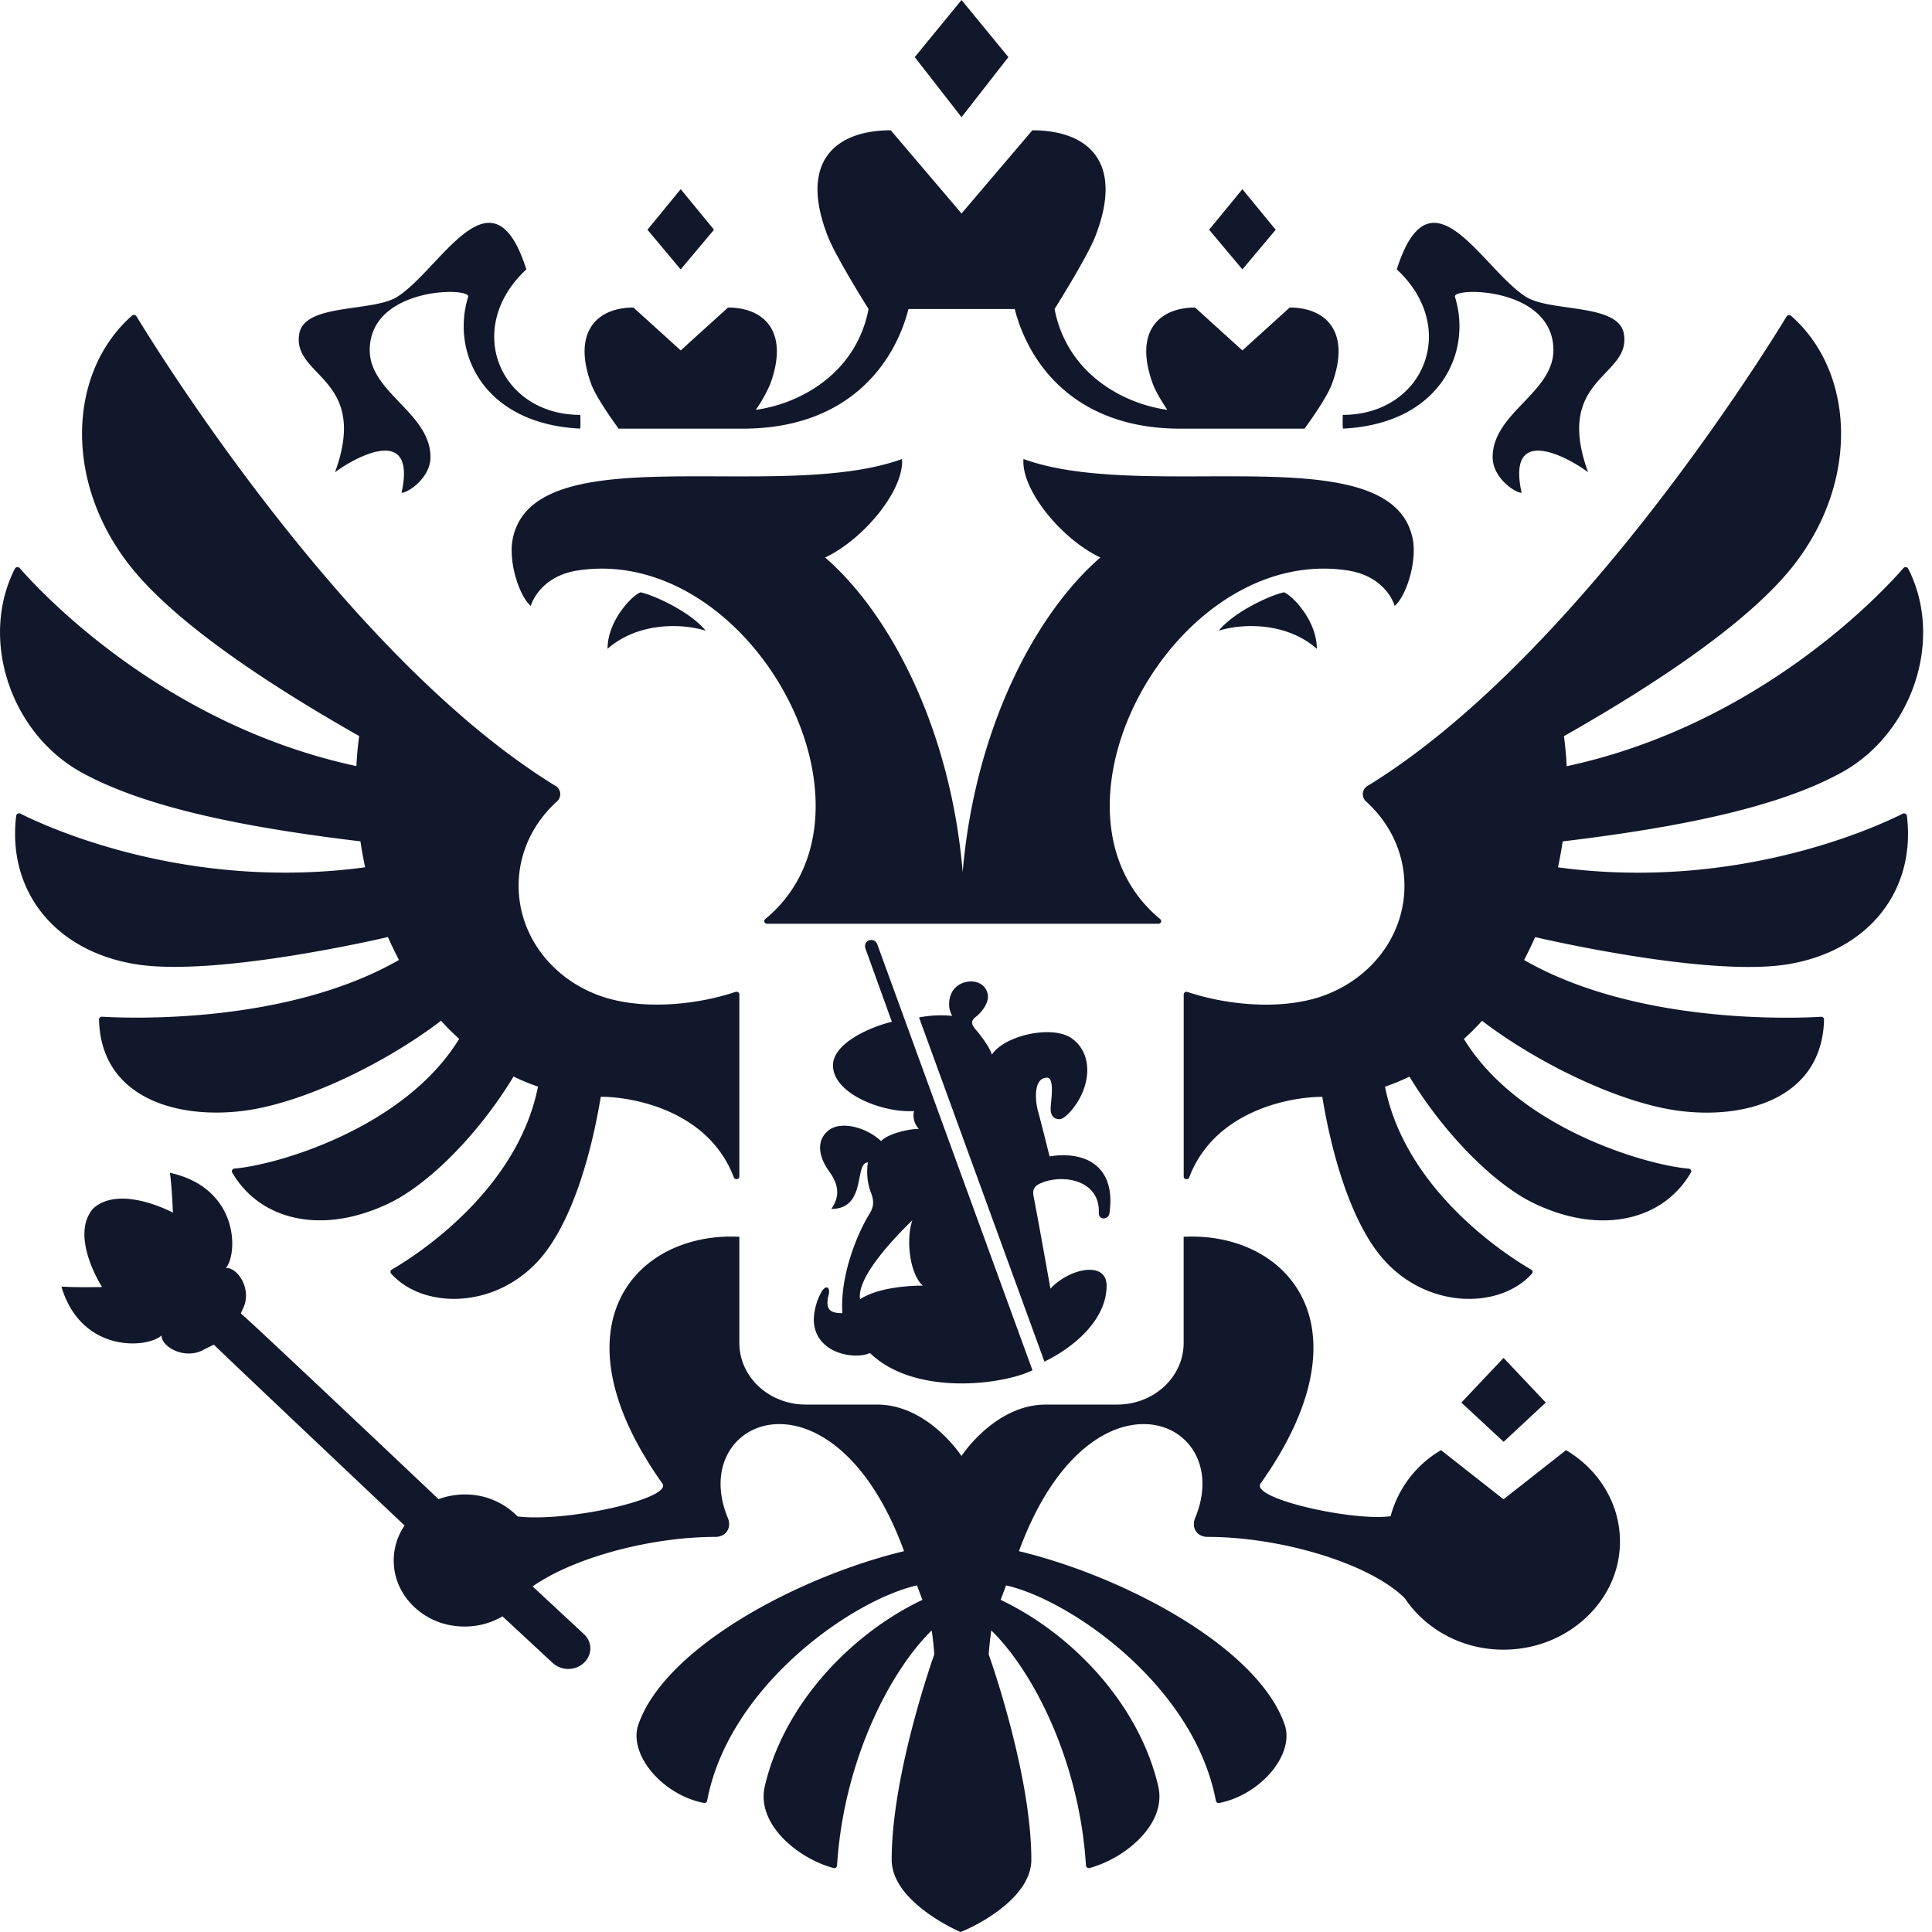 <svg xmlns="http://www.w3.org/2000/svg" viewBox="0 0 32 32">
<style type="text/css">.st0{fill:#11182B;}</style>
	<path class="st0" d="M21.811 10.746c-.498-.437-1.214-.427-1.625-.3.27-.33.896-.602 1.081-.635.14.053.544.468.544.935zm1.59-1.808c-.327-1.752-4.399-.591-6.449-1.335-.04.51.631 1.328 1.273 1.631-1.097.952-2.081 2.869-2.28 5.21-.197-2.341-1.182-4.258-2.278-5.21.641-.303 1.312-1.12 1.273-1.631-2.05.744-6.122-.417-6.45 1.335-.07.37.109.936.302 1.098.034-.118.214-.502.782-.588 2.868-.433 5.263 3.987 3.101 5.775-.033.027-.014.077.03.077h6.481c.044 0 .063-.05.03-.077-2.162-1.788.233-6.208 3.102-5.775.568.086.747.47.782.588.192-.162.37-.727.301-1.098zm.698-4.021c-.052-.166 1.63-.17 1.63.883 0 .705-1.006 1.04-1.006 1.772 0 .34.367.59.48.59-.26-1.175.812-.56 1.101-.34-.575-1.58.72-1.57.592-2.295-.088-.507-1.213-.354-1.62-.61-.723-.455-1.578-2.225-2.141-.455 1.05.975.439 2.41-.894 2.41 0 0-.008.21.005.227 1.59-.078 2.144-1.246 1.853-2.182zM5.549 7.822c.289-.22 1.36-.835 1.102.34.112 0 .479-.25.479-.59 0-.732-1.006-1.067-1.006-1.772 0-1.053 1.681-1.049 1.63-.883-.29.936.264 2.104 1.854 2.182.011-.017.004-.227.004-.227-1.333 0-1.944-1.435-.894-2.41-.563-1.77-1.418 0-2.14.455-.408.256-1.533.103-1.621.61-.127.725 1.167.715.592 2.295zm4.514 2.924c.499-.437 1.215-.427 1.625-.3-.268-.33-.896-.602-1.08-.635-.14.053-.545.468-.545.935zm6.639-9.8L15.926 0l-.775.946.775.995.776-.995zm4.428 2.86l-.552-.673-.551.672.551.657.552-.657zm4.473 19.425l-.699-.74-.699.74.7.65.698-.65zM11.826 3.805l-.551-.672-.551.672.55.657.552-.657zM10.246 7.1h2.058c1.73 0 2.508-1.062 2.743-1.982h1.76c.235.92 1.012 1.982 2.743 1.982h2.057s.36-.488.45-.73c.325-.87-.09-1.276-.696-1.276l-.783.71-.783-.71c-.606 0-1.021.406-.696 1.276.041.111.14.275.235.418-.73-.1-1.662-.6-1.867-1.67 0 0 .54-.857.675-1.204.486-1.247-.135-1.756-1.043-1.756l-1.173 1.378-1.172-1.378c-.909 0-1.53.51-1.043 1.756.135.347.675 1.204.675 1.204-.205 1.07-1.137 1.57-1.867 1.67a2.5 2.5 0 00.235-.418c.324-.87-.09-1.276-.696-1.276l-.783.71-.783-.71c-.606 0-1.02.406-.696 1.276.09.242.45.73.45.73zm21.27 6.377c-.398.201-2.727 1.292-5.711.889.03-.143.057-.286.078-.43 1.986-.238 3.6-.575 4.63-1.147 1.172-.652 1.685-2.21 1.093-3.37-.015-.03-.058-.034-.079-.01-.324.374-2.364 2.592-5.578 3.282a5.926 5.926 0 00-.045-.498c1.56-.885 3.084-1.905 3.81-2.837 1.097-1.41.996-3.208-.048-4.125a.05.05 0 00-.074.01c-.33.545-3.42 5.54-6.814 7.697a5.555 5.555 0 01-.125.078.16.16 0 00-.025.26c.391.355.634.848.634 1.396 0 .953-.734 1.745-1.704 1.916-.494.096-1.206.068-1.89-.158-.03-.01-.062.01-.062.042v3.016c0 .049.074.06.091.014.416-1.1 1.66-1.335 2.204-1.335.196 1.177.546 2.152 1 2.677.74.852 1.949.84 2.473.251a.043.043 0 00-.012-.066c-.308-.177-2.07-1.258-2.422-3.03.14-.049.275-.103.405-.167.57.94 1.397 1.779 2.063 2.099 1.12.537 2.144.276 2.598-.51.017-.028-.004-.062-.037-.065-.692-.056-2.817-.665-3.722-2.148.104-.095.205-.194.3-.3.946.72 2.285 1.358 3.243 1.488 1.121.152 2.392-.205 2.422-1.51.001-.026-.022-.047-.05-.045-.399.024-3.038.139-4.918-.94.065-.125.126-.251.183-.38 0 0 2.84.672 4.187.45 1.338-.222 2.122-1.219 1.97-2.46-.004-.03-.04-.049-.069-.034zM6.425 15.52c.057.129.118.255.183.38-1.88 1.078-4.518.964-4.918.94a.046.046 0 00-.05.046c.03 1.304 1.3 1.661 2.422 1.509.957-.13 2.296-.767 3.243-1.488.095.106.196.205.3.3-.906 1.483-3.03 2.092-3.722 2.148-.034.003-.053.037-.037.065.454.786 1.479 1.047 2.598.51.666-.32 1.494-1.158 2.062-2.1.13.065.267.12.405.168-.352 1.772-2.114 2.853-2.422 3.03a.043.043 0 00-.011.066c.524.59 1.733.602 2.473-.251.454-.525.803-1.5 1-2.677.544 0 1.788.234 2.203 1.335.019.047.092.035.092-.014v-3.016c0-.031-.032-.052-.063-.042-.684.226-1.396.254-1.888.159-.971-.172-1.705-.964-1.705-1.917 0-.548.243-1.042.634-1.396a.16.16 0 00-.025-.26 6.159 6.159 0 01-.126-.078C5.683 10.78 2.594 5.789 2.261 5.24a.05.05 0 00-.076-.011c-1.042.918-1.143 2.715-.046 4.125.725.932 2.249 1.952 3.81 2.837a5.937 5.937 0 00-.046.498C2.693 12 .654 9.785.327 9.41c-.022-.026-.066-.02-.08.008-.591 1.16-.078 2.717 1.093 3.37 1.03.572 2.643.91 4.63 1.147.021.144.047.287.078.43-2.98.403-5.31-.686-5.71-.889a.049.049 0 00-.07.035c-.15 1.241.633 2.237 1.971 2.458 1.346.223 4.187-.449 4.187-.449zm18.478 9.313l-1.035-.814a1.807 1.807 0 00-.835 1.094c-.622.088-2.32-.29-2.155-.54 1.86-2.617.437-4.175-1.273-4.088v1.758c0 .564-.493 1.021-1.1 1.021h-1.18c-.848 0-1.4.852-1.4.852s-.551-.852-1.399-.852h-1.18c-.608 0-1.1-.457-1.1-1.021v-1.758c-1.71-.087-3.135 1.471-1.273 4.089.163.247-1.582.643-2.4.543a1.211 1.211 0 00-.875-.364 1.25 1.25 0 00-.434.078s-3.217-3.046-3.276-3.076l.027-.061c.183-.343-.097-.716-.274-.69.205-.247.215-1.329-.927-1.579.033.218.05.66.05.66s-.882-.476-1.325-.064c-.389.46.151 1.296.151 1.296s-.451.01-.673-.008c.327 1.106 1.423 1.027 1.66.81-.015.175.382.426.718.225l.148-.072c.026.035 3.158 2.995 3.158 2.995a1.03 1.03 0 00-.165.755c.075.437.438.799.903.893.328.065.636.002.884-.143l.829.77a.383.383 0 00.285.1c.203-.013.355-.178.34-.366a.325.325 0 00-.11-.214l-.845-.786c.686-.481 1.963-.82 3.024-.82.187 0 .274-.158.21-.312-.48-1.156.553-1.993 1.621-1.311.466.297.94.882 1.297 1.859-1.754.424-3.955 1.594-4.4 2.87-.172.493.394 1.165 1.082 1.3a.047.047 0 00.056-.035c.36-1.906 2.409-3.327 3.476-3.568l.09.24c-1.162.55-2.289 1.708-2.61 3.086-.148.63.555 1.2 1.136 1.355.03.008.058-.013.06-.04.11-1.743.88-3.222 1.568-3.895.02.131.033.264.043.396 0 0-.706 1.966-.706 3.4 0 .668.992 1.134 1.139 1.199.183-.065 1.174-.531 1.174-1.198 0-1.435-.706-3.4-.706-3.4.01-.134.024-.266.043-.397.689.673 1.459 2.152 1.568 3.894a.048.048 0 00.06.041c.581-.156 1.284-.724 1.137-1.355-.322-1.378-1.448-2.536-2.61-3.086l.09-.24c1.067.241 3.116 1.662 3.475 3.568a.047.047 0 00.056.036c.687-.136 1.255-.808 1.082-1.3-.444-1.277-2.646-2.447-4.4-2.871.358-.977.831-1.562 1.297-1.86 1.069-.68 2.102.156 1.621 1.312-.064.154.023.312.21.312 1.2 0 2.677.434 3.262 1.015.374.56 1.065.92 1.844.842.886-.086 1.608-.752 1.708-1.574.087-.72-.286-1.367-.88-1.72l-1.036.814zm-7.63-5.25c.369-.136.947-.025.927.507-.005.121.165.121.177-.002.11-.797-.428-1.027-.992-.934-.07-.274-.128-.514-.193-.751-.052-.192-.071-.553.151-.553.12 0 .072.335.06.48-.01.127.037.204.14.207.064.003.144-.079.192-.133.322-.365.397-.93.02-1.203-.317-.229-1.11-.058-1.327.267-.033-.122-.19-.325-.265-.413-.074-.086-.093-.145.009-.22.048-.038.192-.181.192-.33 0-.087-.068-.249-.284-.249-.17 0-.36.118-.36.381a.38.38 0 00.052.189 1.92 1.92 0 00-.55.026l2.077 5.701c.595-.293 1.03-.758 1.03-1.257 0-.425-.626-.284-.93.048-.098-.54-.185-1.037-.28-1.533-.026-.137.044-.186.154-.227zm-2.938-3.871l.437 1.212c-.374.089-.975.361-.975.722 0 .48.85.793 1.342.756a.325.325 0 00.08.296c-.179 0-.515.083-.626.202-.26-.242-.668-.33-.862-.183-.195.149-.2.401.003.686.142.198.195.392.035.621.593 0 .375-.77.607-.77a.973.973 0 00.055.514c.045.127.045.217-.031.34-.191.306-.489 1.008-.448 1.642-.195-.001-.293-.049-.225-.314.026-.099-.035-.17-.116-.047a1.02 1.02 0 00-.132.461c0 .565.673.679.93.56.743.719 2.203.527 2.692.286l-2.57-7.054c-.053-.133-.242-.069-.196.07zm-.089 5.81c-.053-.291.351-.81.865-1.31-.11.325-.042.888.173 1.082-.373 0-.816.07-1.038.227z" />
</svg>